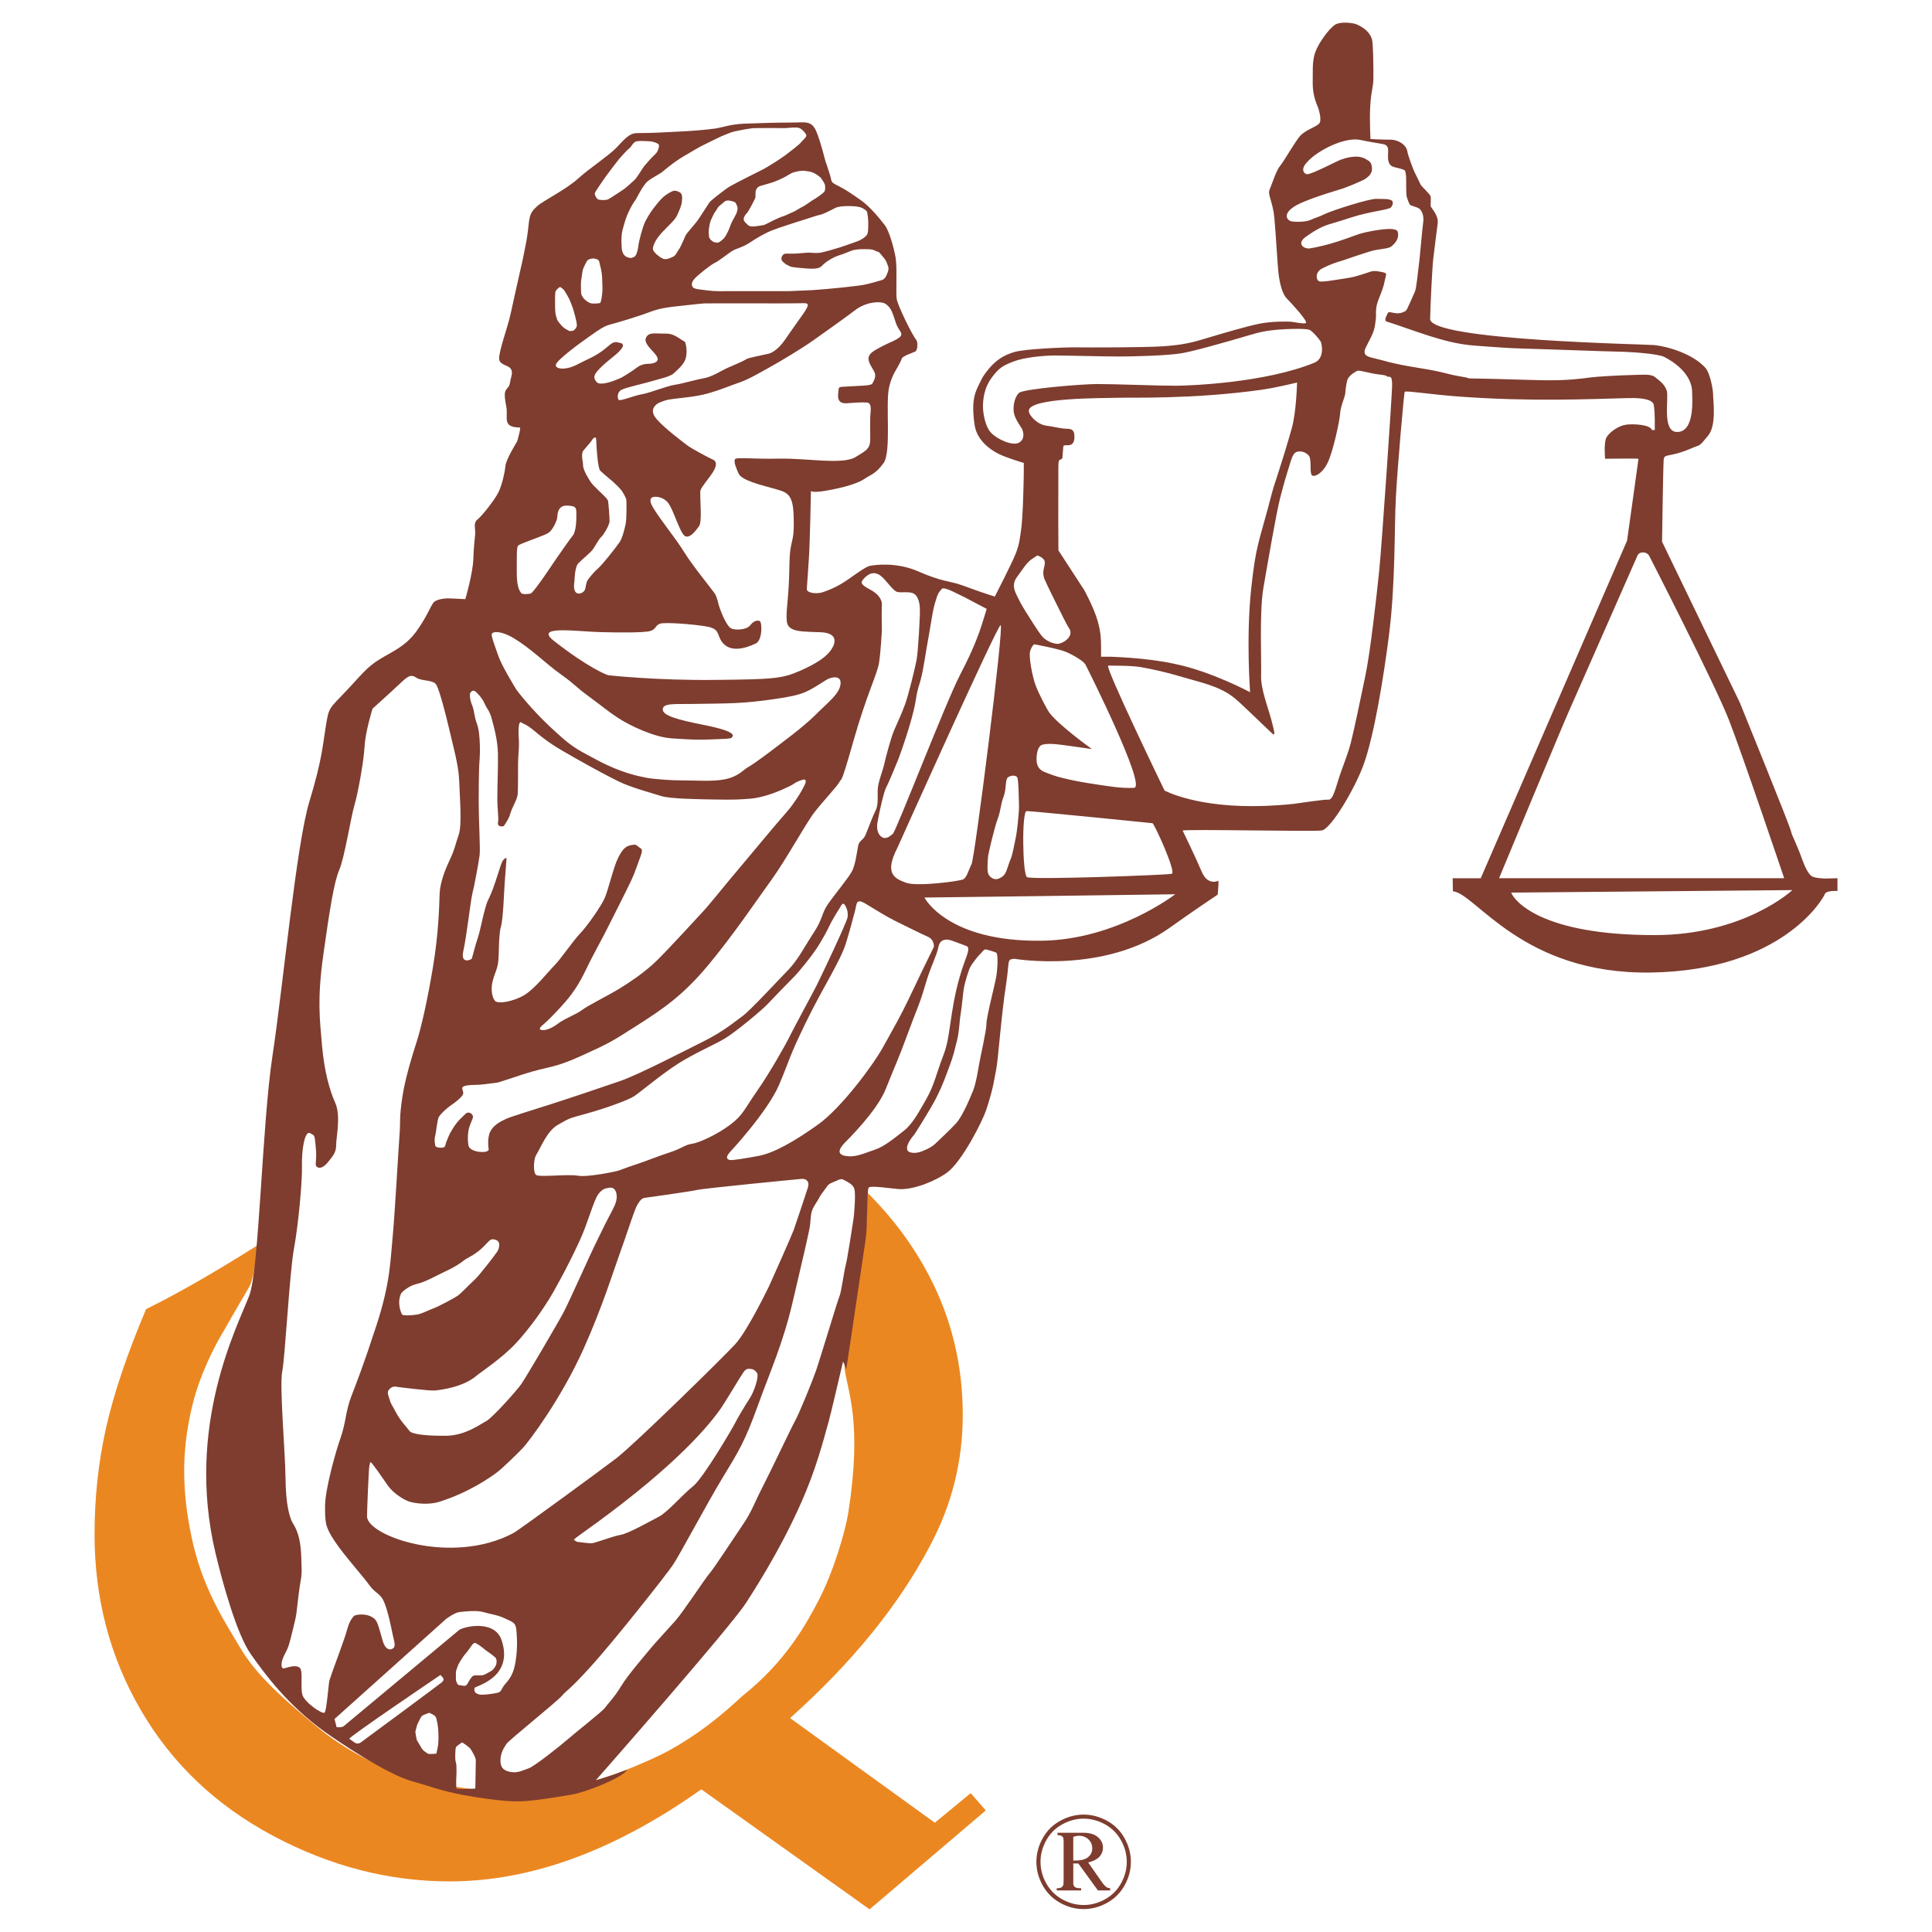 <svg xmlns="http://www.w3.org/2000/svg" id="Capa_1" viewBox="0 0 512 512"><defs><style>      .cls-1 {        fill: #eb8721;      }      .cls-2 {        fill: #7e3d2f;      }    </style></defs><path class="cls-2" d="M287.165,480.885c2.105,0,4.159.538,6.158,1.615,1.999,1.078,3.561,2.62,4.685,4.627,1.124,2.008,1.685,4.101,1.685,6.278,0,2.165-.552,4.244-1.659,6.232-1.106,1.99-2.652,3.534-4.641,4.635-1.989,1.101-4.064,1.652-6.229,1.652s-4.238-.551-6.22-1.652-3.526-2.645-4.632-4.635c-1.106-1.989-1.659-4.067-1.659-6.232,0-2.177.561-4.27,1.685-6.278,1.124-2.006,2.686-3.548,4.685-4.627,1.999-1.076,4.046-1.615,6.141-1.615ZM287.165,481.962c-1.918,0-3.788.494-5.611,1.482-1.823.99-3.247,2.4-4.27,4.23-1.023,1.832-1.535,3.741-1.535,5.731,0,1.978.503,3.873,1.509,5.685,1.006,1.814,2.414,3.226,4.226,4.238s3.706,1.519,5.682,1.519,3.873-.506,5.691-1.519,3.229-2.424,4.235-4.238c1.006-1.812,1.509-3.707,1.509-5.685,0-1.99-.512-3.9-1.535-5.731-1.023-1.83-2.447-3.24-4.27-4.23-1.823-.988-3.7-1.482-5.629-1.482ZM280.248,485.702h6.811c1.706,0,3.005.386,3.9,1.158s1.341,1.706,1.341,2.802c0,.895-.303,1.682-.909,2.359-.607.678-1.609,1.198-3.01,1.563l3.69,5.264c.446.623.847,1.052,1.2,1.288.224.141.535.229.935.265v.582h-3.247l-5.188-7.146h-1.341v5.452c.071.388.238.671.503.847s.791.265,1.579.265v.582h-6.476v-.582c.588,0,1.002-.078,1.244-.229.242-.154.415-.383.521-.688.048-.154.071-.66.071-1.517v-9.246c0-.872-.018-1.383-.053-1.535-.083-.272-.233-.48-.45-.626-.217-.148-.591-.221-1.12-.221v-.635ZM284.43,493.06h.529c1.565,0,2.705-.305,3.423-.916.718-.609,1.076-1.373,1.076-2.287,0-.951-.332-1.749-.997-2.394-.665-.644-1.514-.967-2.55-.967-.446,0-.94.094-1.482.281v6.283Z"></path><g><path class="cls-1" d="M247.741,483.04l-38.361-27.724c16.464-14.721,28.812-29.925,37.045-45.612,5.81-10.847,8.717-22.42,8.717-34.719,0-13.364-3.026-25.76-9.074-37.189-4.237-8.005-9.664-15.243-16.227-21.751-.106,3.324-.138,8.05-.487,10.218-.549,3.413-6.124,31.705-5.492,36.597.777,6.016,4.683,14.091.945,38.034-.763,4.888-3.933,15.746-7.963,23.398-2.997,5.69-8.321,15.789-20.084,25.151-.062.049-.146.123-.225.191-.995.935-2.007,1.849-3.042,2.739-3.334,2.95-8.901,7.526-16.382,11.633-2.155,1.183-7.044,3.468-12.44,5.509-1.413.572-2.899,1.101-4.462,1.582-3.091,1.014-6.153,1.839-8.796,2.23-4.133.613-8.888,1.445-11.297,1.631-1.937.15-4.448.506-13.606-.636-5.685-.709-9.216-1.35-12.603-2.161-1.815-.416-3.58-.873-5.278-1.388-.38-.106-.768-.214-1.168-.326-6.806-1.902-16.289-6.993-22.636-12.177-4.602-3.758-8.723-7.248-12.245-10.689-.009.008-.016.016-.025.024-.077-.086-.146-.173-.222-.259-3.591-3.534-6.537-7.02-8.683-10.696-3.247-5.559-9.392-14.538-12.384-27.13-.287-1.207-.539-2.388-.772-3.556-.147-.706-.273-1.416-.399-2.125-.046-.263-.093-.526-.136-.787-.128-.767-.25-1.534-.355-2.305-1.253-8.938-.925-16.699.385-23.611.797-4.56,2.019-8.915,3.684-13.054,1.748-4.343,3.736-8.311,5.948-11.93,2.144-3.86,4.361-7.503,6.4-11.063.982-1.714,1.676-5.75,2.222-11.079-11.146,7.06-20.996,12.71-29.531,16.931-5.036,11.911-8.57,22.395-10.604,31.449-2.034,9.056-3.05,18.471-3.05,28.252,0,17.045,4.115,32.609,12.347,46.701,8.23,14.088,19.9,25.153,35.007,33.19,15.107,8.039,30.697,12.056,46.773,12.056,21.498,0,43.722-8.134,66.673-24.403l44.594,31.811,30.794-26.218-3.995-4.577-9.508,7.835Z"></path><g><path class="cls-2" d="M167.575,153.865c.136-.733.339-2.903.3-3.648-.039-.745.014-2.157.21-2.824.196-.667.588-.824.863-.824s1.451,1.216,1.804,1.804c.353.588,1.138,1.961,1.412,3.06.275,1.098.628,2.589.706,3.138.078.549.175,1.87-.039,2.874-.214,1.004-.51,2.146-.588,2.421-.078.275.039.667-.785,1.294-.824.628-1.373.431-1.922,0-.549-.431-1.391-3.06-1.391-3.06,0,0-.766-3.177-.57-4.236Z"></path><path class="cls-2" d="M486.943,232.74s-2.634.083-3.105.083-3.052-.083-3.836-.71c-.784-.628-1.623-2.234-2.177-3.766-2-5.531-2.968-6.866-3.177-8.002-.263-1.423-13.592-34.185-13.592-34.185l-20.593-42.599s.275-20.025.432-21.751c.157-1.726,1.423-.438,7.296-2.981,2.705-1.171,1.859-.22,4.472-3.373,2.275-2.746,1.334-9.179,1.334-10.748s-.848-5.884-2.04-7.217c-3.295-3.687-9.885-5.648-13.462-6.037-2.361-.256-59.593-1.211-59.497-6.949.054-3.256.574-13.889.816-15.802.187-1.477,1.055-8.707,1.185-9.497.322-1.965-1.647-4.064-1.804-4.432-.157-.368.078-2.118-.078-2.746-.157-.628-2.55-2.746-2.707-3.216-.157-.471-1.53-3.099-1.844-3.883-.314-.785-1.415-3.657-1.608-4.825-.294-1.781-2.482-3.137-4.597-3.095-1.349.027-5.178-.157-5.178-.157,0,0-.254-5.029-.071-8.477.246-4.619.824-4.746.855-7.841.026-2.588-.057-9.053-.381-10.114-.753-2.466-3.147-3.572-4.253-4.031-.653-.271-3.884-.768-5.436.102-1.455.816-5.132,5.419-5.72,8.744-.372,2.101-.242,2.365-.294,6.502-.029,2.324.372,4.363,1.353,6.59.274.622.941,3.052.559,4.089-.404,1.099-3.753,1.864-5.295,3.648-1.338,1.547-4.354,6.845-5.295,7.943-.941,1.098-1.883,4.119-2.766,6.296-.559,1.379.864,2.993,1.295,7.59.406,4.344.804,12.317,1.118,14.827.314,2.51,1.013,5.2,2.111,6.328,1.098,1.128,5.589,5.914,5.126,6.558-.588.309-3.194-.293-4.034-.353-.84-.06-5.08-.148-8.44.559-3.422.72-8.726,2.265-15.004,4.148-3.236.971-5.904,1.492-10.238,1.795-5.06.353-19.799.335-23.3.294-3.154-.037-13.389.422-16.141,1.206-2.752.784-5.57,2.157-8.551,6.747-1.647,3.491-3.177,4.982-2.118,12.522.686,4.884,5.45,7.286,6.472,7.797,2.04,1.02,6.586,2.358,6.586,2.358,0,0,.004,3.84-.083,6.276-.073,2.062-.162,8.085-.659,11.607-.326,2.305-.432,3.622-1.412,6.158-.958,2.478-5.531,11.375-5.531,11.375,0,0-2.824-.888-4.04-1.334q-1.381-.506-4.676-1.678c-3.295-1.173-5.151-.84-11.564-3.656-5.805-2.55-11.564-1.748-12.913-1.447-1.027.229-3.719,2.192-5.444,3.403-1.726,1.211-3.844,2.515-6.951,3.552-1.76.587-4.298.161-4.236-.841.204-3.334.38-4.99.537-7.928.278-3.452.561-18.113.561-18.113,0,0,.055.652,3.882,0,5.108-.87,8.717-2.044,10.286-3.142,1.569-1.098,3.023-1.281,5.099-4.236,2.04-2.903.52-15.229,1.375-19.698.472-2.469,1.527-4.308,1.527-4.308,0,0,1.679-2.82,1.889-3.605s3.03-1.562,3.65-1.961c.62-.399.62-2.503.244-2.946-1.528-2.06-4.889-9.214-5.203-10.783-.314-1.569.157-8.473-.314-11.14s-1.726-7.061-2.824-8.508c-1.098-1.447-3.923-4.986-6.433-6.712-2.51-1.726-3.766-2.667-5.962-3.766-2.197-1.098-1.569-.941-2.197-2.984-.628-2.043-.785-2.351-1.139-3.449-.355-1.098-1.214-5.021-2.47-8.012-1.255-2.991-3.007-2.328-6.68-2.328s-8.696.141-12.443.298c-3.747.157-5.541.976-7.738,1.29-2.197.314-5.688.618-8.826.765-3.138.147-7.237.441-11.768.441-2.289,0-3.632,1.967-5.578,3.937-2.106,2.133-7.425,5.684-9.949,7.996-3.385,3.102-9.381,5.964-10.95,7.412-1.569,1.448-2.008,2.008-2.322,5.11q-.314,3.103-.855,5.64c-.208.974-.573,3.122-1.412,6.649-.474,1.99-1.717,7.719-2.53,11.368-.779,3.495-2.942,9.225-3.001,11.578-.033,1.327,1.365,1.671,2.306,2.142.941.471,1.332,1.231.941,2.667-.393,1.443-.363,2.082-.643,2.532-.782,1.257-1.611.889-.706,5.431.587,2.946-1.274,5.493,3.599,5.56.368.005-.712,3.675-.712,3.675,0,0-2.951,4.769-3.108,6.494-.157,1.726-.941,5.178-1.883,7.061-.941,1.883-4.236,6.119-5.492,7.117-1.255.998-.501,2.31-.659,4.058-.165,1.833-.378,3.397-.471,6.394-.118,3.805-2.118,10.688-2.118,10.688,0,0-4.04-.214-4.668-.214s-2.522.178-3.452.824c-.929.646-1.647,3.367-4.629,7.61-2.981,4.243-6.315,5.492-9.924,7.688-3.609,2.197-5.021,4.364-9.257,8.786-4.236,4.423-4.236,4.079-5.021,8.787-.785,4.707-.941,8.904-4.393,20.201-3.452,11.297-6.943,48.689-9.767,67.311-2.824,18.622-3.511,56.701-6.158,63.584-3.193,8.303-16.945,34.597-8.943,68.232,1.876,7.886,5.622,21.463,9.325,26.73,3.875,5.51,9.817,13.556,19.702,20.675,3.155,2.272,16.18,11.12,22.986,13.023,6.344,1.774,8.296,2.903,17.416,4.315,9.12,1.412,11.674,1.044,13.611.894,2.409-.187,7.178-.925,11.297-1.631,4.119-.706,12.703-4.267,14.364-6.121.087-.097.235-.272.418-.492-4.924,1.871-8.321,2.792-8.321,2.792,0,0,35.464-40.289,39.79-46.977,4.219-6.524,10.815-17.283,15.905-29.584,3.491-8.435,5.378-16.508,6.061-18.703.369-1.185,3.749-15.687,3.749-15.687,0,0,.36.656.855,2.012,1.302-8.307,4.63-31.255,5.121-34.306.549-3.413.314-13.18.816-13.803.502-.623,6.097.261,7.931.388,4.071.282,10.002-2.275,12.827-4.354,4.051-2.982,9.427-13.729,10.356-16.514,2.079-6.237,2.236-8.787,2.707-10.983.471-2.197,1.31-14.171,2.589-22.358.981-6.276.106-6.596,2.106-6.831,0,0,23.939,4.164,41.238-8.192,6.683-4.774,12.74-8.795,12.74-8.795,0,0,.273-2.704.204-3.678,0,0-2.802,1.416-4.393-2.314-1.847-4.33-5.099-10.983-5.099-10.983.894-.448,35.163.34,36.911-.039,2.53-.549,8.742-11.151,11.003-17.318,2.884-7.865,5.38-23.642,6.708-33.95,1.856-14.413,1.424-28.709,1.895-37.181.471-8.473,2.077-26.689,2.327-27.821,1.328-.234,6.736.727,14.456,1.292,18.73,1.372,34.078.684,44.769.401,4.891-.13,6.612.73,6.786,1.844.409,2.62.226,5.578.273,6.616l-.744.013c-.476-1.476-4.913-1.665-6.785-1.439-1.949.235-4.448,1.9-5.296,3.427-.721,1.298-.354,5.615-.354,5.615,0,0,8.863-.113,8.852.02-.039.469-3.023,21.684-3.023,21.684l-38.778,89.468h-7.438c.054,2.46.06,3.453.06,3.453,6.06.53,18.362,22.043,52.42,21.534,34.988-.523,45.794-19.736,46.139-20.79.331-1.014,3.353-.824,3.353-.824v-3.373ZM268.692,109.423c.321,1.765,1.968,3.766,2.203,4.354.235.588.887,2.53-.851,3.53-1.738,1-6.004-1-7.534-2.765-1.53-1.765-2.141-5.504-2-7.59.14-2.086.559-4.589,2.442-7.061,1.883-2.471,2.948-3.06,5.74-4.119,2.792-1.059,7.616-1.54,10.794-1.559,2.562-.016,12.863.263,16.828.265,3.883.002,12.502-.194,16.592-.824,3.421-.526,12.474-3.177,15.769-4.119,3.295-.941,5.413-1.765,9.414-2.118,4.001-.353,8.12-.353,8.943,0,.824.353,2.589,2.471,2.942,3.06.353.588,1.129,4.512-1.647,5.648-12.944,5.295-32.714,6.09-36.833,6.104-4.119.015-16.514-.471-20.75-.456-4.236.015-19.549,1.294-20.699,2.354-1.15,1.059-1.673,3.53-1.352,5.295ZM331.287,183.441s-10.262-5.531-20.069-7.525c-7.492-1.654-17.024-1.875-17.024-1.875h-2.401c0-3.855.111-6.091-.952-9.658-1.063-3.566-3.5-7.996-3.5-7.996l-6.845-10.522-.044-7.265.022-13.977s-.044-2.126.155-2.503c.199-.377.864-.443.908-.709.044-.266.211-2.913.258-3.131.192-.871,3.057.925,2.942-2.746-.062-1.964-1.18-1.883-2.406-1.931-1.199-.047-3.831-.665-4.89-.776-2.526-.263-4.798-2.739-4.798-3.962,0-3.53,19.586-3.334,23.43-3.452,3.78-.116,20.006.428,38.205-2.118,3.867-.541,9.453-1.922,9.453-1.922,0,0-.176,7.825-1.412,12.179-2.922,10.297-4.531,14.336-5.295,17.298-3.354,13.003-4.166,13.018-5.472,25.418-1.349,12.815-.266,27.171-.266,27.171ZM300.55,208.78c-3.413.196-6.928-.455-10.238-.941-3.53-.519-6.09-1.02-8.473-1.608-2.296-.567-2.824-.785-4.942-1.608-2.118-.824-2.197-2.51-2.197-3.569s.238-3.384,1.608-3.726c1.883-.471,5.06.067,6.904.314,2.149.288,6.158.863,6.158.863,0,0-8.355-5.95-11.179-9.506-.685-.863-2.942-5.204-3.766-7.439-.824-2.236-1.883-7.649-1.412-9.061.471-1.412,1.059-1.765,1.059-1.765,0,0,6.355,1.177,8.355,2,2,.824,4.707,2.471,5.178,3.295.471.824,16.357,32.557,12.944,32.753ZM305.413,218.155c.471.078,6.433,13.101,5.099,13.415-1.334.314-37.186,1.663-38.362.871-1.177-.792-1.412-17.502-.078-17.502s32.871,3.138,33.342,3.216ZM269.483,152.963c1.647-2.236,2.589-3.883,4.001-4.825l1.412-.941s2,.588,2,1.883-.941,2.471,0,4.589c.941,2.118,2.589,5.413,3.295,6.825.706,1.412,2.535,5.157,3.06,5.884,1.677,2.324-1.839,4.368-3.133,4.25-1.294-.118-3.032-.838-4.068-2.132-1.036-1.294-3.153-4.707-3.153-4.707,0,0-1.939-2.942-2.853-4.825-.914-1.883-2.209-3.766-.561-6.001ZM267.13,205.995c.784-.549,2.04-.628,2.432,0,.392.628.417,5.491.483,7.374.066,1.883-.561,7.374-.875,8.708-.314,1.334-.785,4.315-1.334,5.57-.549,1.255-.941,2.903-1.412,3.766-.471.863-1.569,1.49-2.354,1.569-.785.078-1.804-.471-2.197-1.491-.392-1.02,0-4.707,0-4.707,0-.314,1.647-7.453,2.51-9.728.863-2.275.785-3.923,1.569-5.884.784-1.961.392-4.629,1.177-5.178ZM265.168,165.672c1.02-.314-6.825,61.584-7.688,63.31-.863,1.726-1.255,3.609-2.275,4.079-1.02.471-12.238,1.961-15.141.863-2.903-1.098-5.812-2.317-2.275-9.179,0,0,26.359-58.76,27.379-59.073ZM194.876,356.189c-3.236,3.53-26.447,26.299-31.452,30.195-2.783,2.166-25.826,19.066-27.352,19.882-16.357,8.741-38.808.759-38.808-4.418,0-1.53.471-13.297.647-13.533.177-.235.043-.941.404-.765.361.177,3.511,4.734,4.461,6.119,1.372,2,4.32,3.912,5.881,4.329,2.963.79,6.05.534,7.67.025,8.061-2.53,13.709-6.59,15.298-7.767,1.589-1.177,5.648-5.178,6.943-6.531,1.294-1.353,9.944-12.591,16.095-26.295,5.113-11.391,7.932-20.748,10.794-28.66.77-2.129,2.824-8.59,3.471-9.532.647-.941.975-1.707,2.118-1.824,0,0,11.591-1.589,13.65-2.059s27.656-2.943,27.833-2.946c1.253-.023,2.037.789,1.586,2.263-.19.619-3.236,9.804-3.766,11.275-.53,1.471-6.413,14.651-6.531,14.886-.118.235-5.707,11.826-8.943,15.357ZM198.681,370.585c-1.216,1.844-3.334,5.413-3.883,6.551-.549,1.138-8.473,14.67-11.14,16.749-2.667,2.079-6.747,6.865-9.022,8.041-2.275,1.177-8.159,4.511-10.159,4.825-2,.314-6.825,2.236-7.767,2.236s-3.491-.353-3.766-.392c-.275-.039-.824-.549-.824-.549,0,0-.637.265,2.275-1.804,22.241-15.808,32.086-26.634,36.44-32.714,1.311-1.83,5.413-8.786,6.198-9.885.785-1.098,1.255-.863,1.844-.863s1.373.353,1.804,1.216c.432.863-.785,4.746-2,6.59ZM115.386,368.487c1.53-.177,7.389-.869,10.944-3.942.926-.801,6.708-4.589,10.414-8.59,3.707-4.001,7.531-9.414,9.885-13.533,2.354-4.119,6.943-12.886,8.532-17.357,1.589-4.472,2.177-6.178,2.824-7.59.647-1.412,1.647-2.295,2.53-2.53.883-.235,1.629-.303,2.059,0,.626.442,1,1.53.824,2.765-.177,1.236-.543,1.967-2.147,4.987-1.329,2.503-3.09,6.31-3.737,7.546-.647,1.236-6.59,14.518-8.061,17.342-1.471,2.824-10.061,17.431-11.297,19.197-1.236,1.765-7.708,9.002-9.296,9.826-1.589.824-5.531,3.824-10.591,3.883-5.06.059-9.12-.353-9.767-1.294-.647-.941-2.354-2.589-3.53-4.825-1.177-2.236-1.412-2.354-1.706-3.413-.294-1.059-.706-1.824-.353-2.412.353-.588,1.059-1.353,2.412-1,0,0,8.532,1.118,10.061.941ZM106.266,342.833c.168-.389,2.059-2.118,4.236-2.589,2.177-.471,5.237-2.236,6.649-2.883,1.412-.647,2.589-1.236,4.06-2.118,1.471-.883,1.412-1.177,3.295-2.177,1.883-1,2.942-2,3.824-2.883.883-.883,1.53-1.765,2.177-1.765s1.353.227,1.647.79c.294.563.118,1.681-.353,2.446-.471.765-4.825,6.413-6.001,7.472-1.177,1.059-3.648,3.648-4.472,4.236-.824.588-5.119,2.883-6.413,3.354-1.294.471-3.06,1.412-4.354,1.647s-3.766.353-4.001,0c-.235-.353-1.412-2.942-.294-5.531ZM142.079,306.099c1.375-2.22,2.903-6.433,5.884-8.08,2.981-1.647,2.275-1.491,7.453-2.903,5.178-1.412,11.14-3.609,12.67-4.629,1.53-1.02,7.147-5.727,11.399-8.473,4.252-2.746,9.901-5.178,12.646-6.825,2.746-1.647,9.649-7.374,11.219-9.022,1.569-1.647,5.335-5.57,6.982-7.217,1.647-1.647,4.786-5.648,6.041-7.531,1.255-1.883,2.903-4.864,3.373-5.962.471-1.098,2.432-4.315,2.667-4.629.235-.314.784-1.804,1.334-1.177.549.628,1.098,2.04.863,3.452-.235,1.412-6.982,15.612-8.08,17.808-1.098,2.197-6.511,12.16-7.374,13.964-.863,1.804-5.099,9.336-8.551,14.278-3.452,4.942-3.687,6.355-7.139,8.943-3.452,2.589-8.26,4.786-10.092,5.021-1.832.235-2.695,1.236-5.598,2.177-2.903.941-7.139,2.609-8.394,3.001-1.255.392-4.786,1.647-5.335,1.883-.549.235-8.316,1.864-10.905,1.393-2.589-.471-10.199.454-11.062-.195-.863-.649-.666-4.203,0-5.278ZM200.996,306.334c-4.158.785-6.59,1.098-7.218,1.098s-1.985-.286-.314-2.138c0,0,9.963-10.65,13.023-17.867,3.06-7.218,2.392-6.825,7.041-16.396,4.648-9.571,9.199-16.318,10.689-21.182,1.491-4.864,1.647-5.962,2.275-8.08.628-2.118.157-3.914,2.903-2.271,2.746,1.643,5.366,3.326,7.745,4.503,2.557,1.265,7.147,3.544,8.808,4.279,1.588.703,1.647,2.51,1.49,2.746-.157.235-4.785,9.806-6.668,13.807-1.883,4.001-4.158,8.002-6.825,12.787-2.667,4.786-11.062,16.082-17.259,20.476-6.198,4.393-11.532,7.453-15.69,8.237ZM246.654,165.436c.784-4.864.941-4.942,1.49-6.825.549-1.883,1.334-2.354,1.334-2.354,0,0-.157-1.02,2.981.471,3.138,1.491,3.216,1.569,5.884,2.981,2.667,1.412,3.138,1.647,3.138,1.647,0,0-1.334,4.45-1.804,5.716-.471,1.266-1.569,4.718-5.256,11.778-3.687,7.061-16.945,41.422-17.808,42.128-.863.706-1.334,1.098-2.197,1.098s-2.354-1.255-1.883-4.079c.471-2.824,1.726-8.316,2.354-9.414.628-1.098,2.824-6.511,2.824-6.511.235-.314,4.158-11.184,4.942-16.318.784-5.133,1.177-3.452,2.354-10.669,1.177-7.217.863-4.786,1.647-9.649ZM238.417,87.535c.912,1.353.666,1.824-3.06,3.471-.92.407-3.172,1.515-4.178,2.295-1.746,1.353-.883,2.785-.059,4.197.824,1.412,1.314,2,.059,4.158-.36.619-3.674.559-6.139.745-2.708.204-2.727-.106-2.845,1.15-.031.938-.738,3.529,2.217,3.312,1.949-.143,3.911-.296,5.373-.182,1.416.111.876,2.597.842,3.743-.244,8.24,1.152,7.708-3.94,10.726-3.481,2.063-12.984.235-20.162.392-7.178.157-11.551-.47-11.768.196-.276.85.196,1.922.941,3.687.801,1.896,5.884,3.06,9.179,4.001,3.295.941,5.17,1.092,5.413,6.629.392,8.943-.989,5.758-1.098,14.043-.118,8.943-1.02,11.728-.667,14.67.353,2.942,4.589,2.55,9.061,2.785,4.472.235,3.923,2.785,2.746,4.55-1.177,1.765-3.452,3.53-8.277,5.648-4.825,2.118-7.061,2.267-22.633,2.432-15.55.165-27.968-1.216-27.968-1.216-.118.223-5.582-1.987-14.719-9.179-5.235-4.121,5.929-2.451,12.287-2.275,4.155.115,11.54.21,13.219-.275,2.04-.588,1.203-1.914,3.452-2.079,2.667-.196,9.942.478,12.121.981,3.06.706,2.144,2.334,3.687,4.197,2.079,2.51,5.773,1.629,8.787.196,1.795-.853,1.726-5.697,1.02-5.962-.706-.265-1.642-.009-2.55,1.216-1.059,1.177-4.001,1.284-5.06.706-1.059-.578-2.471-3.766-3.217-6.119-.706-3.02-1.128-3.136-1.608-3.805-1.283-1.787-5.284-6.598-7.649-10.395-2.324-3.731-6.472-8.747-8.237-11.807-1.765-3.06.863-2.707.863-2.707,0,0,2-.039,3.295,1.726,1.294,1.765,2.861,7.167,4.109,8.453,1.294,1.334,3.177-1.236,4.001-2.412.824-1.177.277-6.058.324-9.09.012-.75.582-1.431,2.707-4.266,2.061-2.75,1.53-3.883.706-4.236-.824-.353-5.805-2.962-6.982-3.903-1.177-.941-5.8-4.326-8.035-6.915-2.236-2.589.094-4.044.818-4.343,1.969-.812,2.41-.821,5.845-1.216,3.47-.399,5.013-.639,7.302-1.293,2.87-.82,4.995-1.747,7.702-2.689,2.707-.941,4.413-1.981,7.825-3.864,3.413-1.883,9.081-5.294,12.003-7.374,3.19-2.271,8.051-5.684,11.258-8.12,2.895-2.199,6.865-2.419,8.041-1.53,1.05.793,1.429,1.449,2.017,3.097.588,1.647.653,2.395,1.631,3.846ZM161.133,132.716c-.078-.314-.422-.776-2.54-2.776-2.118-2-2.168-2.387-2.835-3.485-.667-1.098-1.245-2.362-1.245-3.225s-.628-2.863.078-3.805c.706-.941,1.85-2.04,2.317-2.824.468-.785.978-.785,1.056-.392.078.392.091,1.875.17,2.848.058.713.34,5.037.928,5.664.588.628,2.707,2.354,3.295,2.863.588.51,1.883,1.765,2.354,2.393.471.628,1.177,2,1.255,2.354.078.353.157,5.256-.196,6.708-.353,1.451-.784,3.452-1.569,4.629-.785,1.177-4.433,5.845-5.648,6.904-1.216,1.059-2.157,2.275-2.746,3.06-.588.784-.549,2.275-.863,2.785-.314.51-1.02.981-1.765.863-.745-.118-1.334-1.02-.941-3.334.02-.116.039-3.687,1.059-4.707,1.02-1.02,3.138-2.77,3.726-3.523s1.687-2.91,2.275-3.381c.588-.471,2.197-3.138,2.236-4.158.039-1.02-.323-5.145-.401-5.459ZM221.295,55.144c.735-.412,2-.5,3.148-.53s2.765.059,3.589.324c.824.265,1.647.912,1.736,1.177.088.265.324,1.795.324,2.677s.059,2.648-.265,3.295c-.324.647-1.559,1.471-2.442,1.795-.883.324-3.471,1.265-4.707,1.647-1.236.382-4.512,1.371-5.531,1.471-1.236.121-2.262-.048-2.586-.048s-1.245.016-2.726.18c-.842.093-2.257.103-3.387.077-.503-.011-.898.118-1.186.665-.53,1.006.255,1.529.351,1.614.57.499.614.563,1.473.955.502.23.318.382,4.619.706,3.063.231,3.742-.255,4.236-.824.511-.587,2.544-2.098,4.56-2.707,1.398-.422,2.45-.934,3.118-1.177.971-.353,2.501-.441,3.324-.412.824.029,2.059-.088,3.001.412.941.5.706-.029,1.618,1.089.912,1.118,1.206,1.412,1.412,2.059.206.647.772,1.265.301,2.501-.471,1.236-.772,1.883-1.625,2.148-.853.265-3.383,1-4.854,1.265-1.471.265-4.884.588-5.737.706-.853.118-6.943.647-7.708.677-.765.029-5.825.235-6.237.265-.412.029-14.033-.029-15.857,0-1.824.029-4.089.059-5.707-.177-1.618-.235-3.471-.294-3.913-.824-.441-.53-.412-1.294.324-2.177.799-.959,4.472-3.883,5.443-4.295.971-.412,3.854-2.736,4.795-3.266.941-.53,2.854-.988,4.531-2.127,1.677-1.139,3.001-1.874,4.531-2.639,1.53-.765,4.383-1.677,6.913-2.501,2.53-.824,4.913-1.53,5.913-1.883,1-.353,1.458-.265,2.597-.824s1.875-.883,2.61-1.294ZM187.855,60.741c.066-.487.221-1.373.354-1.883.133-.509.989-2.215.989-2.215,1.16-1.617.783-1.573,1.802-2.37,1.019-.797,1.019-1.041,1.706-1.13.687-.089,1.971.354,2.149.509.177.155.62,1.152.62,1.44s-.089.975-.354,1.551-.908,1.661-1.174,2.193c-.266.532-.576,1.573-.886,2.215-.31.642-.687,1.44-1.085,1.949s-1.395,1.285-1.728,1.285-.952.022-1.418-.332c-.465-.354-.864-.753-.93-1.262-.066-.51-.111-1.462-.044-1.949ZM215.41,45.722c.598.244,1.838,1.041,2.193,1.506.354.465.975,1.462,1.019,1.772.044.31.199,1.462-.244,1.905-.443.443-2.149,1.683-2.658,1.927-.509.244-2.326,1.639-2.924,1.905-.598.266-2.282,1.351-2.592,1.44-.31.089-2.193,1.019-2.636,1.13-.443.111-2.171.864-2.636,1.107-.465.244-2.304,1.196-2.569,1.24-.266.044-2.237.354-2.481.354s-1.13.177-1.772-.465-1.019-.908-1.019-1.462.377-1.174,1.019-1.816c.183-.183,2.016-3.5,2.082-3.943.067-.443-.066-1.506.177-1.994.244-.487.399-.819,1.174-1.063.775-.244,1.772-.465,3.035-.886,1.263-.421,2.016-.797,2.791-1.152.775-.354,1.528-.886,2.392-1.329.864-.443,2.724-.709,3.323-.642.598.066,1.728.222,2.326.465ZM181.265,41.367c2.863-1.647,3.766-2.275,5.727-3.217,1.961-.941,3.295-1.647,4.197-2.04.902-.392,2.589-1.098,3.491-1.294.902-.196,4.04-.824,5.217-.863,1.177-.039,7.218-.039,7.924,0,.706.039,3.138-.373,4.001-.029.863.343,1.883,1.598,1.883,2.03s-1.177,1.412-1.53,1.883c-.353.471-2.55,2.157-3.883,3.177-1.334,1.02-4.903,3.256-5.884,3.766-.981.51-3.334,1.687-4.276,2.157-.941.471-4.472,2.236-5.452,2.942-.981.706-4.276,3.177-4.707,3.805-.432.628-2.55,4.001-3.216,4.903-.667.902-2.707,3.099-3.06,3.805s-1.255,2.981-1.726,3.609-.902,1.765-1.608,2.04c-.706.275-1.765.964-2.785.463-1.02-.502-2.511-1.796-2.55-2.463-.039-.667.432-2.393,2.628-4.668,2.197-2.275,3.217-3.099,3.805-4.354.588-1.255,1.192-2.746,1.223-3.373.032-.628.204-1.255,0-2-.204-.745-1.305-1.031-1.579-1.07-.275-.039-.526-.237-2.171.775-1.718,1.057-2.926,2.845-3.75,3.864-.824,1.02-2.04,3.02-2.51,4.236-.471,1.216-1.37,4.56-1.449,5.345-.078.785-.419,3.091-1.287,3.342-.774.224-.552.366-1.58.06-.929-.276-1.526-1.153-1.608-2.628-.218-3.894.195-4.362.706-6.315.842-3.219,2.667-5.923,2.942-6.237.275-.314,1.824-3.785,3.295-5.021.709-.595,1.765-1.138,3.569-2.236.15-.091,3.138-2.746,6.001-4.393ZM160.672,46.583c.388-.564,3.02-4.001,3.413-4.472.392-.471,2.197-2.471,2.746-2.863.549-.392.981-1.647,1.883-1.804.902-.157,2.511-.039,3.452,0,.941.039,2.393.549,2.471,1.02.078.471-.314,1.844-1.02,2.432-.706.588-2.432,2.55-2.903,3.138s-1.883,3.06-2.628,3.726c-.745.667-2.314,2.118-2.942,2.51-.628.392-3.648,2.471-4.158,2.628-.51.157-1.844.157-2.354,0-.51-.157-1.098-1.255-.981-1.726.118-.471,2.12-3.281,3.02-4.589ZM154.045,74.077c.266-1.619.319-2.417.532-2.941.221-.546.886-1.935,1.167-2.2.281-.266,1.181-.532,1.816-.399.635.133,1.078.266,1.226.753.148.487.399,1.743.487,2.053.089.31.281,1.639.281,1.905s.148,3.057.089,3.943c-.059.886-.31,2.885-.606,3.092-.168.118-1.469.216-2.237.127-.768-.089-1.469-.738-1.838-1.049-.369-.31-.694-.871-.856-1.211-.162-.34-.236-2.996-.059-4.074ZM155.332,89.785c1.423-.967,4.25-3.221,6.055-3.692,1.804-.471,5.461-1.564,8.521-2.584,3.06-1.02,3.948-1.696,8.577-2.245,4.629-.549,8.158-.864,8.158-.864,0,0,18.827-.023,19.928.001,1.16.026,5.723-.045,5.723-.045,1.687,0,2.78-.282.392,3.06-1.861,2.606-4.236,5.989-4.707,6.695-.471.706-2.35,3.156-4.311,3.627-1.961.471-5.495,1.093-5.966,1.485-.471.392-3.858,1.81-5.105,2.359-1.246.549-3.835,2.275-6.11,2.667-2.275.392-5.884,1.491-7.688,1.726-1.804.235-6.747,2.197-8.708,2.51s-5.727,1.883-6.119,1.491c-.392-.392-.471-2.04.706-2.667,1.177-.628,6.511-1.804,8.002-2.275,1.491-.471,4.864-1.177,5.805-2.04.941-.863,2.432-2.118,3.06-3.53.628-1.412.402-3.484.153-4.36-.222-.78-.071-.359-1.687-1.451-1.834-1.241-2.724-1.278-4.629-1.255-1.861.022-3.666-.466-4.264,1.328-.373,1.119,1.277,2.705,1.905,3.411.628.706,1.506,1.617,1.225,2.327-.249.627-1.333.952-2.509.952s-2.266.453-2.968.997c-.659.51-1.548,1.133-2.91,1.964-1.254.765-1.122.709-2.938,1.425-1.603.632-4.049,1.28-4.757.504-1.028-1.124-.88-1.927.625-3.494,2.421-2.522,4.534-3.639,5.845-5.295.855-1.08.332-1.492-.157-1.608-1.277-.304-1.694-.588-3.295.824-1.558,1.373-3.126,2.433-5.766,3.648-2.136.983-3.183,1.813-5.217,2.197-1.591.3-3.151-.024-2.86-1.014.367-1.246,6.516-5.773,7.993-6.777ZM147.303,77.073c.318-.487.923-.989,1.115-1.004.192-.015.945.665,1.078.827.133.162,1.137,1.861,1.388,2.392.251.532.561,1.432.797,2.008.236.576.797,2.643.827,2.865.03.222.473,1.757.34,2.289-.133.532-.709,1.049-.827,1.122-.118.074-.856.266-1.285.074-.428-.192-1.181-.665-1.477-.93s-1.447-1.491-1.624-2.053c-.177-.561-.163-.605-.333-1.122-.17-.517-.222-2.245-.199-2.806.038-.904-.119-3.175.199-3.662ZM137.273,144.637c.413-.588,6.919-2.618,8.108-3.442,1.189-.824,2.19-3.266,2.278-3.942.088-.677-.029-3.413,2.677-3.266,2.262.123,2.421.382,2.412,2.354-.006,1.385,0,4.619-1.121,5.815-.5.533-4.792,6.747-4.792,6.747,0,0-5.001,7.59-6.09,8.326-.312.211-2.324.382-2.618-.059-.294-.441-1.206-1.324-1.177-5.443.029-4.119-.09-6.502.323-7.09ZM136.274,169.202c4.396,2.648,8.228,6.534,12.238,9.414,4.479,3.217,3.373,2.883,7.531,5.943,4.158,3.06,4.785,3.746,7.767,5.707,2.981,1.961,9.549,5.149,14.298,5.413,3.177.177,5.589.49,11.415.235,1.724-.075,4.197-.098,4.354-.412.157-.314,2.411-1.449-7.472-3.413-6.801-1.351-10.842-2.449-10.767-4.119.075-1.669,3.111-1.348,7.414-1.412,10.591-.157,13.632-.062,22.182-1.294,7.927-1.143,8.532-1.82,13.709-5.066,1.447-.907,4.292-1.363,3.766,1.359-.485,2.51-3.144,4.438-6.531,7.825-3.373,3.373-9.453,7.79-10.709,8.767-1.255.977-5.57,4.236-7.139,5.099-1.569.863-2.499,2.521-6.335,3.295-3.07.62-7.858.262-11.238.273-2.829.009-7.571-.332-9.532-.724-1.961-.392-6.472-1.216-12.827-4.589-6.355-3.373-6.923-3.609-12.415-8.708-5.492-5.099-9.12-10.002-9.12-10.002-.392-.657-3.883-6.296-4.825-9.041-.941-2.746-1.804-4.864-1.726-5.648.078-.785,2.288-1.115,5.962,1.098ZM122.78,252.046c.949-4.28,1.961-13.65,2.432-15.376.471-1.726,1.647-8.159,1.883-9.963.235-1.804-.235-8.473-.235-14.984s.157-9.257.157-9.257c0-.314.235-2.432.157-4.864-.078-2.432-.235-4.393-.863-6.041-.628-1.647-.628-3.373-1.177-4.629-.549-1.255-.785-2.981-.471-3.373.314-.392.757-.941,1.673,0,.916.941,1.543,1.647,2.171,3.06.628,1.412,1.177,1.569,1.804,3.844.628,2.275,1.569,5.727,1.647,9.179.078,3.452-.157,8.316-.157,11.768s.424,5.413.173,6.59c-.251,1.177,1.409,1.159,1.642.782,1.04-1.678,1.244-1.88,1.715-3.449.471-1.569,1.804-3.53,1.883-5.021.078-1.49.078-6.355.078-8.002s.314-4.472.235-5.727c-.078-1.255-.427-6.198.785-5.021.166.162,1.103.295,3.19,2.04,3.793,3.17,5.518,4.236,10.931,7.296,5.413,3.06,8.824,4.866,11.532,6.198,3.314,1.63,9.025,3.14,11.218,3.844,2.433.781,9.963.863,14.592.941,4.629.078,6.143.005,9.179-.235,2.688-.213,6.197-1.442,8.08-2.275,1.994-.882,2.781-1.278,3.295-1.647.855-.615,1.961-.941,1.961-.941,0,0,1.961-.941.941,1.255-1.02,2.197-3.285,5.487-4.472,6.825-3.373,3.805-10.749,12.772-12.709,15.063-3.439,4.018-8.159,9.963-9.728,11.611-1.569,1.647-10.434,11.454-13.258,13.964-2.824,2.511-5.727,4.55-8.943,6.511-3.216,1.961-8.172,4.364-9.885,5.648-1.639,1.229-4.537,2.215-6.381,3.619-2.289,1.743-3.795,1.698-3.795,1.698,0,0-2.062.174-.257-1.316,1.804-1.491,5.946-5.85,7.688-8.237,2.838-3.89,3.53-6.198,5.962-10.748,2.432-4.55,2.667-4.942,6.119-11.846,3.452-6.904,4.136-8.159,5.256-11.375,1.12-3.216,1.766-4.151.863-4.707-1.02-.628-.869-1.002-1.961-.863-1.845.235-2.646.949-3.923,3.452-1.185,2.323-2.589,8.394-3.53,10.591-.941,2.197-4.629,7.453-6.511,9.414-1.883,1.961-5.178,6.825-6.747,8.394-1.569,1.569-5.178,6.198-8.002,7.924-2.824,1.726-7.061,2.51-7.845,1.569-.747-.896-1.177-2.981-.628-5.178.549-2.197,1.255-3.138,1.491-5.178.235-2.04.078-7.217.706-9.257.628-2.04.863-10.042,1.02-11.846.157-1.804.471-6.355.471-6.355,0,0-.235-.266-.941.597-.706.863-2.028,6.754-3.923,10.464-.97,1.901-2.04,8.002-2.667,9.806-.628,1.804-1.553,5.413-1.647,5.727-.095.314-3.079,1.661-2.275-1.961ZM122.643,288.055c.471-.412,1.863-.549,3.275-.549s3.393-.294,4.864-.471c1.471-.177.51.078,7.688-2.275,7.178-2.354,7.727-1.395,15.573-4.942,7.77-3.513,8.277-3.923,14.415-7.825,7.21-4.584,12.533-8.178,19.24-16.239,6.708-8.061,12.827-17.181,16.71-22.535,3.883-5.354,9.179-15.063,11.415-17.946,2.236-2.883,6.001-6.825,6.649-8.061.647-1.236.235,1.353,3.707-10.885,3.471-12.238,6.296-17.651,6.766-20.652.471-3.001.765-8.601.765-8.601,0-.283-.118-4.99,0-6.697.118-1.706-1.353-3.177-2.883-4.001-1.53-.824-2.765-1.53-2.412-2.295s1.765-2.118,2.883-2.177c1.118-.059,1.942.412,3.001,1.53,1.059,1.118,2.589,3.295,3.589,3.471,1,.177,3.118-.177,4.178.353,1.059.53,1.589,2,1.706,3.824.118,1.824-.471,11.768-.883,13.886-.412,2.118-2.059,8.943-3.001,11.591-.941,2.648-2.236,5.295-3.001,7.119-.765,1.824-2.177,7.061-2.589,8.943-.412,1.883-1.706,4.766-1.706,6.943s.118,3.883-.53,5.178c-.647,1.294-1.942,4.589-2.589,6.296-.647,1.706-1.765,1.589-2.059,3.118-.294,1.53-.706,4.884-1.589,6.649-.883,1.765-4.825,6.472-6.472,8.885-1.647,2.412-1.294,3.824-3.707,7.472-2.412,3.648-4.178,7.237-6.766,9.885-2.589,2.648-10.061,10.767-12.121,12.238-2.059,1.471-4.942,4.001-10.238,6.649-5.295,2.648-17.475,8.943-22.123,10.532-4.648,1.589-12.944,4.413-18.652,6.237-5.707,1.824-10.061,3.118-11.65,3.824-1.589.706-3.354,1.706-4.178,3.354-.824,1.647-.471,4.354-.471,4.354,0,0,.588,1.059-1.589,1.059s-3.53-.824-3.707-1.706c-.177-.883-.353-3.295.294-5.119.647-1.824.706-1.589.883-2.354.177-.765-1.059-1.824-1.942-.941-.883.883-2.059,1.765-3.295,3.766-1.236,2-1,1.824-1.589,3.118-.588,1.294-.353,1.942-1.118,2.059-.765.118-2,0-2.059-.588-.059-.588-.294-1.412,0-2.53.294-1.118.53-4.119.941-4.942.412-.824,2.295-2.53,3.295-3.177,1-.647,2.765-2.059,3.118-2.824.353-.765-.51-1.589-.039-2ZM86.019,453.861c-.568.544-5.289-2.707-5.877-4.707-.588-2,.233-6.289-.677-7.149-1.089-1.03-3.728.069-4.207.147-.811.133-1-1.471.177-3.707,1.177-2.236,1.177-2.589,2.236-6.825,1.059-4.236.784-3.569,1.49-9.218.706-5.648.943-3.497.667-10.081-.269-6.404-1.966-8.015-2.484-9.151-.669-1.467-1.612-4.617-1.674-11.325-.062-6.708-1.641-24.594-.879-28.36.762-3.766,1.938-26.242,3.115-32.596,1.177-6.355,2.236-18.004,2.118-22.005-.118-4.001.706-9.296,2.118-8.59,1.412.706,1.177.471,1.53,3.648.353,3.177-.235,4.472.118,5.06.353.588,1.53.941,3.06-.941,1.53-1.883,2.236-2.707,2.236-4.707s1.294-7.649-.235-11.062c-1.53-3.413-2.942-8.473-3.53-15.416-.588-6.943-1.294-12.003.353-23.771,1.647-11.768,2.824-19.299,4.236-22.594,1.412-3.295,3.06-13.886,4.001-17.063.941-3.177,2.471-11.532,2.707-15.651.235-4.119,2.118-10.002,2.118-10.002,0,0,4.931-4.437,6.825-6.237,2.234-2.122,3.177-3.06,4.707-2,1.53,1.059,4.589.471,5.413,2,.824,1.53,2.471,7.767,3.413,11.885.941,4.119,2.471,9.414,2.589,13.415.118,4.001.824,11.65-.118,14.356-.941,2.707-1.059,3.883-2.236,6.355-1.177,2.471-2.707,6.119-2.824,9.296-.118,3.177-.235,10.238-1.765,19.417-1.53,9.179-3.166,16.239-4.348,19.887-1.183,3.648-3.016,9.618-3.771,14.592-.841,5.536-.478,6.535-.706,9.414-.279,3.521-1.294,21.888-1.883,27.889-.588,6.001-.588,11.885-4.236,23.065-3.648,11.179-5.178,14.945-6.708,18.946-1.53,4.001-1.412,6.943-2.824,10.944-1.412,4.001-4.119,13.768-4.119,18.122s0,5.452,2.589,9.336c2.589,3.883,7.296,9.022,9.061,11.493,1.765,2.471,2.942,2.118,4.001,4.589,1.059,2.471,1.941,7.073,2.238,8.473.298,1.405.694,2.52.483,3.327-.177.679-2.094,1.772-3.074-1.444-1.266-4.151-1.222-5.507-2.988-6.449-2.061-1.099-4.467-.415-4.629-.244-1.38,1.453-1.671,3.19-2.259,5.072-.588,1.883-3.957,10.909-4.253,12.006-.296,1.096-.725,8.016-1.293,8.56ZM116.112,462.373c-.157,1.098-.471,2.354-.471,2.354,0,0-1.949.235-2.269,0-.32-.235-1.183-.706-1.575-1.334-.392-.628-1.02-1.726-1.255-2.118-.235-.392-.471-2.354-.471-2.354l.471-1.804s.863-1.883,1.177-2.275c.314-.392,2.04-.92,2.04-.92,0,0,1.255.449,1.647.999.392.549.628,2.51.706,3.216.078.706.157,3.138,0,4.236ZM117.013,445.885c-.628.549-20.436,15.182-21.377,15.86-.94.678-1.726,0-1.726,0,0,0-.913-.627-1.334-.941-.421-.315,24.152-16.92,24.152-16.92,0,0,.254.263.508.547.556.627.299.998-.223,1.455ZM125.965,473.986s-5.021.325-5.039-.081c-.054-1.215-.028-2.135-.028-2.135,0,0,.234-3.906-.08-4.69-.314-.784-.157-3.609,0-4.001.157-.392,1.647-1.334,1.647-1.334,0,0,1.883,1.177,2.275,1.804.392.628,1.377,2.197,1.355,2.981-.022.784-.132,7.456-.132,7.456ZM120.819,445.113v-2.04c0-.235.471-1.49.471-1.49,0-.235,1.177-2.354,2.118-3.373.941-1.02,1.883-2.903,2.432-2.824.549.078,1.961,1.177,2.51,1.647.549.471,2.265,1.587,2.422,1.822.157.235.997.31.797,1.905-.102.814-.866,1.765-1.415,2.078-.549.314-1.369.802-1.996,1.045-.628.243-2.213-.035-2.711.21-.358.176-.638.578-1.166,1.407-.215.337-.56,1.418-1.345,1.261-.784-.157-1.569-.157-1.647-.392-.078-.235-.471-.784-.471-1.255ZM131.331,448.722c-1.883.314-3.6.517-4.393.314-1.438-.368-1.255-1.255-1.177-1.726.078-.471,10.434-2.589,7.204-12.553-1.865-5.753-10.256-3.633-11.319-2.769-2.26,1.836-29.918,24.981-30.546,25.451s-1.905.256-1.905.256l-.541-2.148,29.576-26.516s2.197-1.647,3.452-1.804c1.255-.157,4.629-.549,6.433,0,1.804.549,3.687.706,5.648,1.647,1.961.941,2.901,1.054,3.06,2.981.084,1.019.392,3.452,0,7.061-.392,3.609-1.177,5.413-2.746,7.139-1.569,1.726-.863,2.354-2.746,2.667ZM226.119,323.476c-.353,2.295-1.589,10.356-2,11.826-.412,1.471-1.179,7.178-1.619,8.12-.44.941-5.206,16.828-6.206,19.711-1,2.883-4.531,11.532-5.531,13.297-1,1.765-6.06,12.533-8.59,17.475-2.53,4.942-2.883,6.59-5.413,10.297-2.53,3.707-7.649,11.591-8.767,12.827s-6.825,10.002-9.002,12.474c-2.177,2.471-5.59,6.119-6.531,7.296-.941,1.177-6.119,7.119-7.825,10.002-1.706,2.883-3.648,4.825-4.295,5.766-.647.941-7.649,6.413-9.944,8.414-2.295,2-8.885,7.178-10.297,7.649-1.412.471-2.765,1.236-4.472,1-1.706-.235-2.942-.824-3.001-2.883-.059-2.059.883-3.53,1.589-4.589.706-1.059,13.239-11.062,14.71-12.768,1.471-1.706,1.706-1.177,7.825-7.943,6.119-6.766,19.652-23.888,21.535-26.654,1.883-2.765,8.826-15.945,13.18-23.123,4.354-7.178,5.905-9.591,9.307-19.005,3.402-9.414,6.697-16.534,9.286-27.595,2.589-11.062,4.472-18.935,4.648-20.652.224-2.185.059-3.295,1.294-5.178,1.236-1.883,1.236-2.295,2.236-3.53,1-1.236.941-1.824,2.53-2.412,1.589-.588,1.942-1.118,2.883-.588.941.53,2.412,1.118,2.765,2.354.353,1.236.059,6.119-.294,8.414ZM239.436,299.744c-2.432,1.883-5.021,4.079-7.61,4.942-2.589.863-4.831,1.961-7.162,1.726-2.331-.235-3.106-1.18-.684-3.687,0,0,8.394-8.159,10.748-14.121,2.354-5.962,3.373-7.924,5.805-14.592,2.432-6.668,3.216-7.924,4.629-12.866,1.412-4.942,3.06-7.767,3.53-10.199.471-2.432,2.603-1.919,2.989-1.848.436.08,3.943,1.429,4.485,1.628.594.218.606,1.083-.1,2.965-.706,1.883-2.589,6.825-3.766,14.592-1.177,7.767-1.177,8.473-2.589,12.16-1.412,3.687-2.197,7.296-4.236,10.826-2.04,3.53-3.609,6.59-6.041,8.473ZM264.011,258.871c-.353,2.059-2.589,10.591-2.589,12.415s-1.647,8.943-1.942,10.709-.883,5.295-1.589,7.002c-.706,1.706-2.765,6.825-4.589,8.767-1.824,1.942-4.354,4.295-5.531,5.413s-3.441,1.942-3.986,2.118c-.545.177-1.78.412-2.781,0-1-.412-1-2,1.353-4.707,0,0,4.178-6.472,5.884-9.885,1.706-3.413,2.295-5.295,3.354-8.061,1.059-2.765,1.471-4.715,2.059-7.065.588-2.349.588-4.938.941-6.939.353-2,.588-5.472.883-7.002.294-1.53,1.236-4.589,1.647-5.354s1.883-2.765,2.589-3.413c.706-.647,1.042-1.429,1.706-1.236.896.261,1.784.492,2.553.807.613.251.388,4.371.035,6.43ZM311.447,236.989c-.074.057-15.574,12.019-35.296,12.312-25.182.374-31.17-11.443-31.17-11.443.495,0,63.946-.801,66.466-.869l.007-.005c.142,0,.106.002-.007.005ZM368.919,102.48c-.118,3.53-2.706,41.764-3.412,48.712-.706,6.949-2.354,21.54-3.648,27.777-1.294,6.237-3.06,14.71-3.883,17.887-.824,3.177-2.003,5.893-2.942,8.698-.967,2.889-1.765,6.483-2.942,6.365-1.177-.118-8.103.992-9.297,1.118-20.711,2.177-31.361-2.177-34.165-3.511,0,0-16.096-33.217-14.923-33.145.959.059,5.784-.059,8.608.412,2.824.471,7.112,1.448,10.709,2.53,5.036,1.516,10.297,2.471,14.239,5.766,2.248,1.879,6.903,6.51,9.885,9.296.74.691.824.235-.235-3.648-1.059-3.883-2.824-8.237-2.706-11.768.118-3.53-.471-16.92.588-23.052,1.059-6.132,3.413-19.9,4.472-24.018,1.059-4.119,2.001-7.178,2.707-9.414s1.177-2.707,2.118-2.824c.941-.118,2.118.235,2.824,1.177.706.941.118,4.354.706,5.06.588.706,2.824-.353,4.236-3.295,1.412-2.942,3.177-11.062,3.295-13.062.118-2,1.235-4.119,1.353-5.295.118-1.177.294-3.177.765-4.001.471-.824,2-1.883,2.589-2,.588-.118,3.295.706,5.178.941,1.883.235,2.118.235,2.589.588.471.353,1.412-.824,1.294,2.707ZM433.053,99.366c-4.001.078-9.897.441-11.375.642-6.735.914-10.356.863-17.965.628-20.747-.642-11.531-.025-16.161-.784-4.675-.767-4.197-1.177-11.611-2.354-7.414-1.177-9.575-2.08-11.728-2.55-1.968-.429-3.207-.861-2.265-2.862.941-2,2.189-3.786,2.462-6.043.277-2.289.235-1.139.235-3.022s.316-2.709.905-4.229,1.101-2.679,1.449-4.517c.354-1.869.795-1.844-.863-2.197-1.658-.353-2.325-.329-3.266.024s-.94.295-2.104.687c-2.317.779-3.585.877-5.992,1.263-2.165.346-3.513.565-4.807.565s-1.586-2.44.361-3.44c2.966-1.523,4.582-1.838,5.531-2.157,3.222-1.085,4.042-1.413,7.055-2.349,2.729-.848,4.918-.612,5.87-1.412.918-.772,2.133-2.081,1.617-3.854-.447-1.537-6.808-.238-8.949.266-2.063.485-2.933,1.039-6.809,2.289-3.178,1.025-5.57,1.53-7.412,1.853-1.639.288-3.719-1.218-1.257-2.99,2.931-2.11,4.746-2.942,6.394-3.413,1.647-.471,4.312-1.33,6.052-1.885,4.785-1.528,9.506-1.889,10.165-2.543.549-.545.791-1.652.111-1.927-1.136-.459-1.905-.266-3.987-.354-1.767-.075-11.484,2.992-13.601,4.009-2.304,1.108-1.996.745-3.854,1.595-1.276.583-4.237.543-5.123.322-.886-.221-2.275-1.687.549-3.687,2.824-2,11.725-4.486,13.18-4.982,2.328-.792,5.295-2.197,5.295-2.197,0,0,2.432-1.059,2.432-2.942s-.752-2.084-1.373-2.51c-2.301-1.581-5.712-.397-6.814-.02-1.102.377-7.869,3.999-9.054,3.877-.753-.144-1.156-.876-.92-1.7.235-.824,1.297-1.971,2.432-2.883,3.331-2.676,9.179-5.295,12.768-4.472,1.93.443,5.172.919,6.06,1.118,1.811.406.955,2.34,1.191,4.105.235,1.765,1.4,1.891,1.869,2.014.561.148,2.267.524,2.525.811.258.287.378,1.464.378,2.523s-.003,3.83.118,4.315c.196.785.628,1.883.863,2.236s1.883.549,2.589,1.138,1.177,2.04.941,3.569c-.235,1.53-.941,10.002-1.177,11.532-.235,1.53-.588,6.001-1.059,6.943-.471.941-2.001,4.707-2.354,4.942-.353.235-1.295.742-2.471.665-1.177-.077-2.118-.613-2.354.008-.235.621-1.177,1.974-.118,2.239,1.059.265,8.237,2.854,11.297,3.795,3.06.941,7.1,2.197,12.16,2.55,5.06.353,8.316.667,13.258.784,4.942.118,20.519.717,24.241.785,4.315.078,10.826.588,12.474,1.412,1.647.824,7.402,4.119,7.374,9.414-.006,1.183.863,10.473-3.962,10.473-4.197,0-2.079-9.14-2.785-11.022-.706-1.883-1.922-2.51-2.981-3.452-1.059-.941-3.111-.692-5.648-.642ZM415.633,188.807c1.652-3.692,18.279-41.501,18.279-41.501.392-1.177,2.432-1.255,3.138-.013,0,0,17.475,34.083,21.182,43.623,3.707,9.54,14.593,41.824,14.593,41.824h-75.559s16.715-40.241,18.367-43.933ZM438.426,247.812c-30.261,0-37.165-9.221-37.95-11.26l74.528-.667s-12.73,11.927-36.579,11.927Z"></path></g></g></svg>